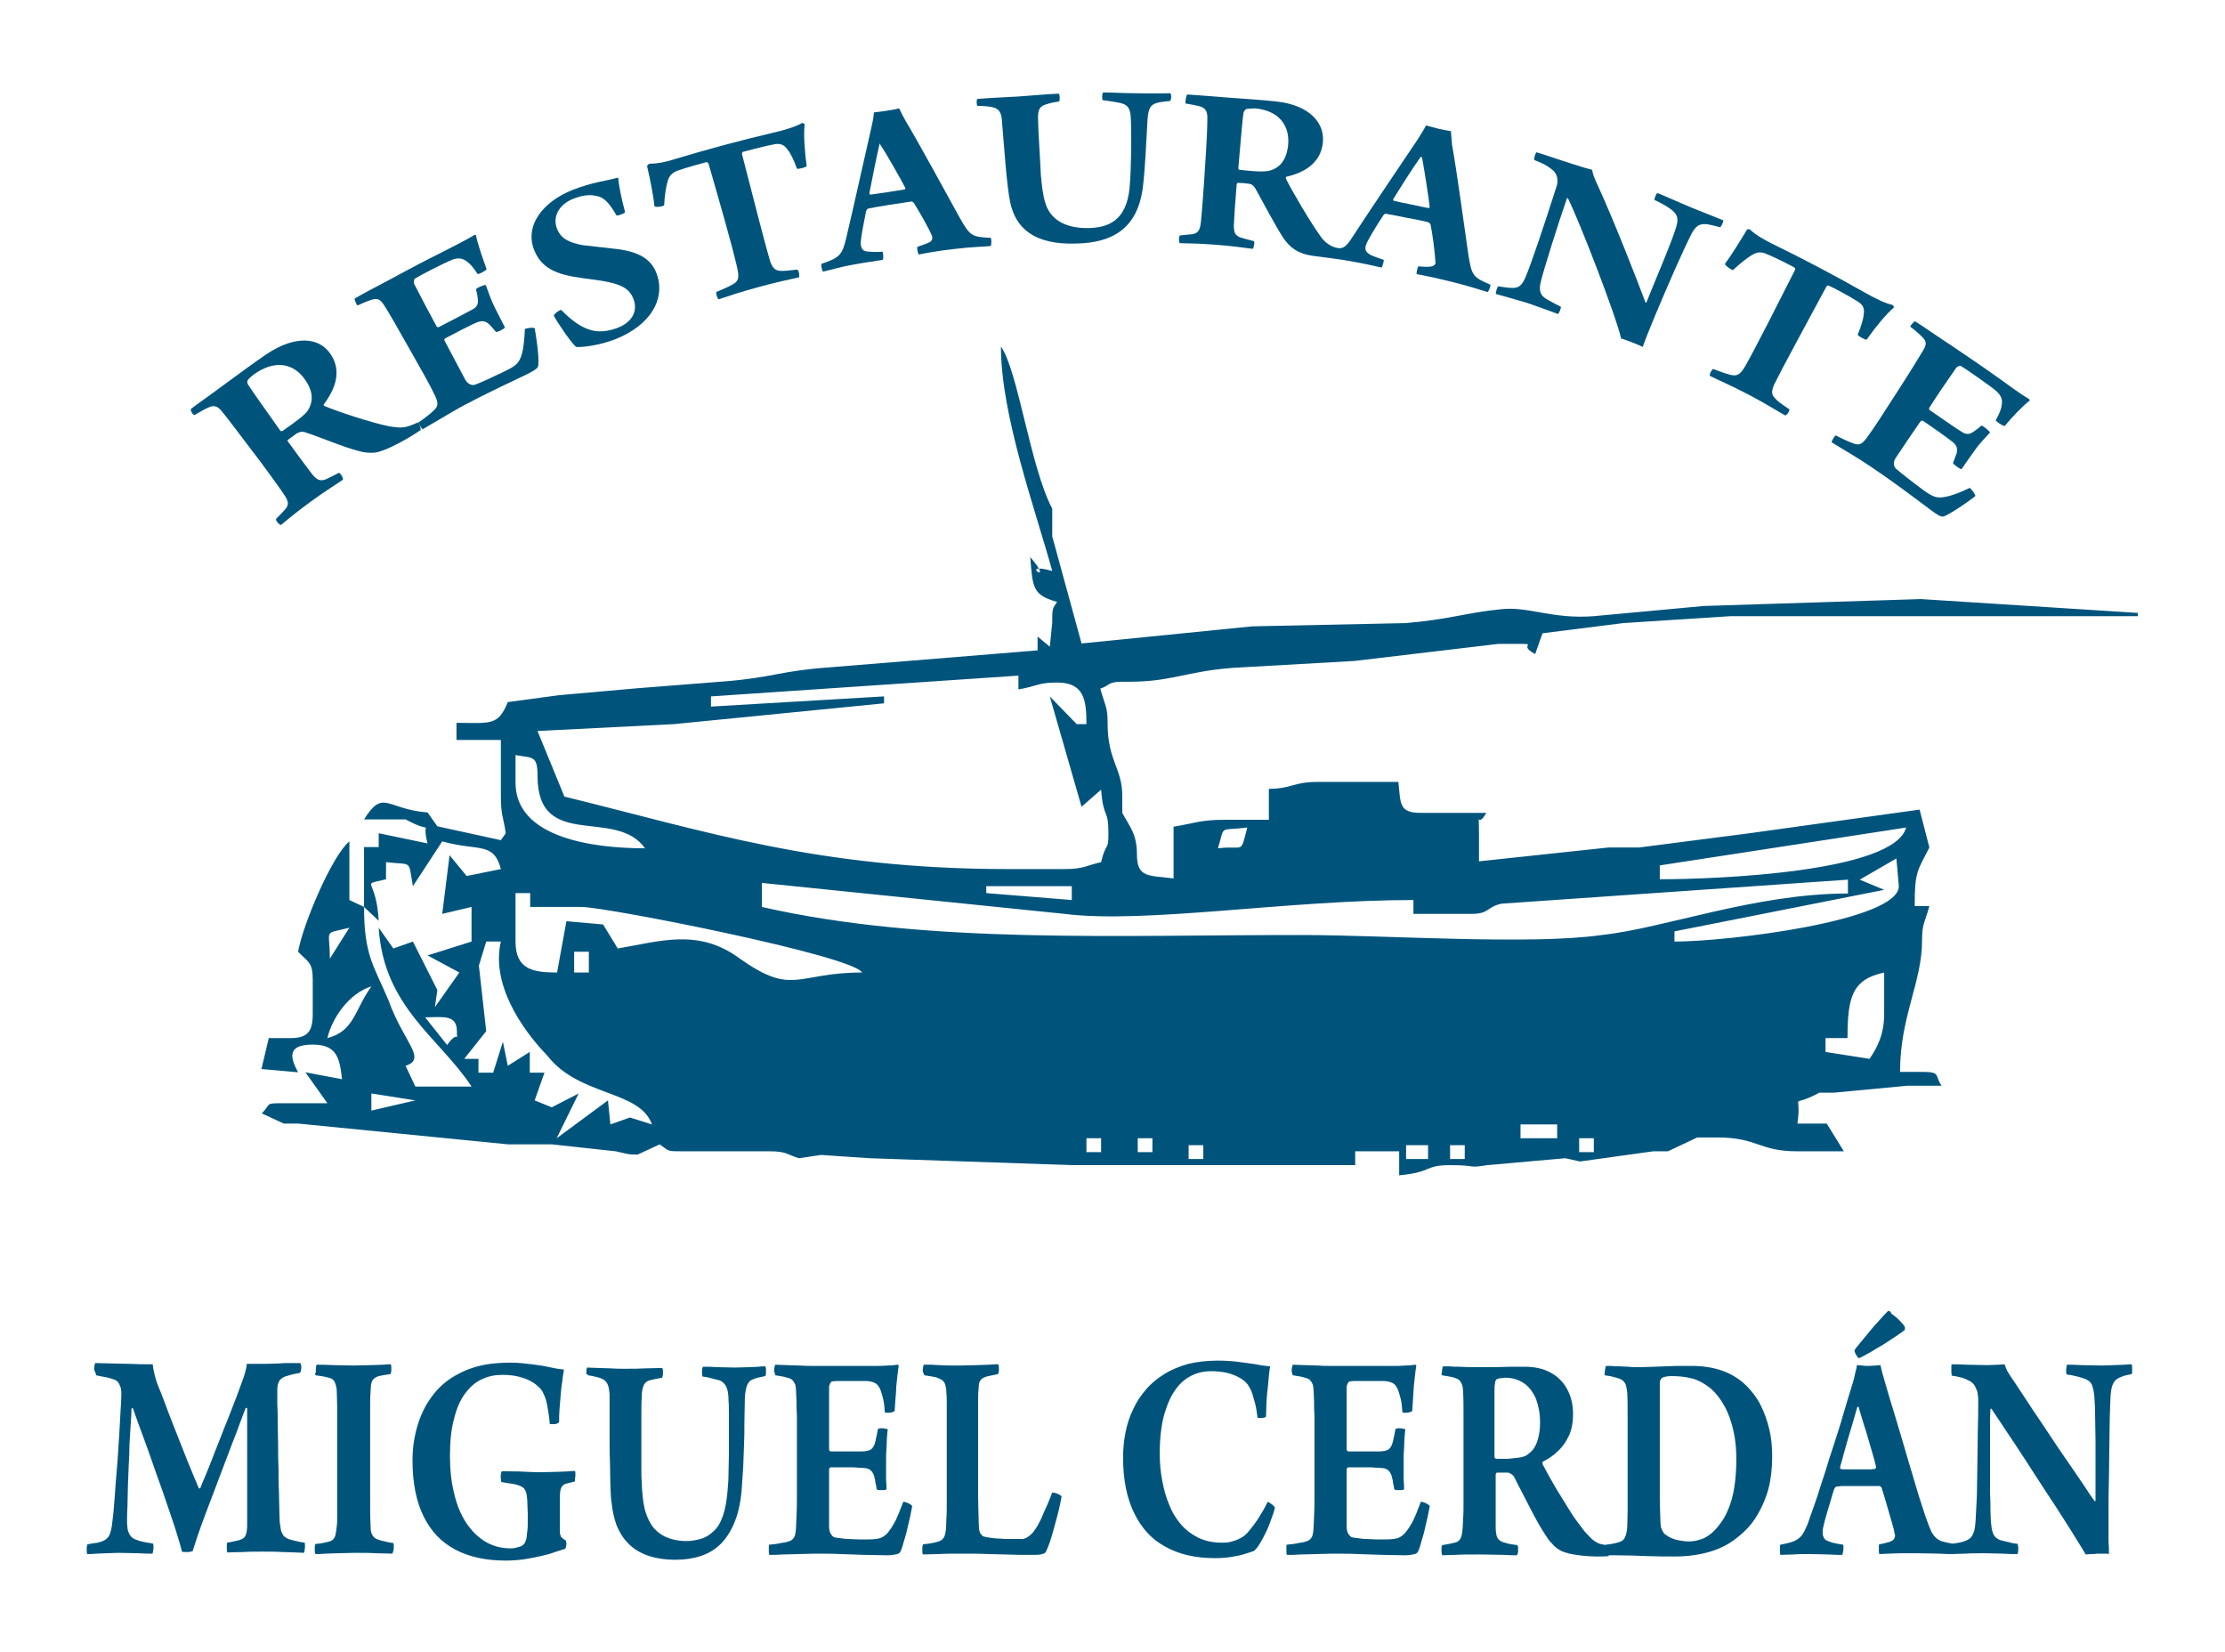 <?xml version="1.0" encoding="utf-8"?>
<!-- Generator: Adobe Illustrator 25.2.0, SVG Export Plug-In . SVG Version: 6.00 Build 0)  -->
<svg version="1.1" id="Capa_1" xmlns="http://www.w3.org/2000/svg" xmlns:xlink="http://www.w3.org/1999/xlink" x="0px" y="0px"
	 viewBox="0 0 546.4 405.7" style="enable-background:new 0 0 546.4 405.7;" xml:space="preserve">
<style type="text/css">
	.st0{fill:#00547C;}
	.st1{fill-rule:evenodd;clip-rule:evenodd;fill:#00547C;}
</style>
<g>
	<g>
		<path class="st0" d="M190.4,337.7c0.7,0.1,1.3,0.2,1.8,0.3c0.6,0.1,1.1,0.3,1.5,0.4c0.4,0.1,0.8,0.3,1,0.6c0.2,0.2,0.4,0.6,0.6,1
			c0.1,0.4,0.2,1.1,0.2,1.8c0,0.6,0.1,1.4,0.1,2.4c0,1,0,2.2,0.1,3.5c0,1.3,0,2.7,0,4.2c0,1.5,0,3,0,4.5c0,4.3,0,8,0,11.1
			c0,3.1-0.1,5.5-0.2,7.1c0,0.8-0.1,1.5-0.2,2.1c-0.1,0.5-0.3,0.9-0.6,1.2c-0.3,0.3-0.6,0.5-1.1,0.6c-0.5,0.2-1.1,0.3-1.9,0.4
			c-0.8,0.2-1.7,0.3-2.8,0.4c-0.1,0.1-0.1,0.4-0.1,0.7c0,0.3,0,0.7,0,1c0,0.4,0.1,0.6,0.1,0.8c1.1,0,2.2,0,3.5-0.1
			c1.2,0,2.5-0.1,3.8-0.1c1.3,0,2.5-0.1,3.8-0.1c2.3,0,4.4,0,6.4,0.1c2,0.1,4,0.1,5.9,0.2c1.9,0,3.7,0.1,5.5,0.1
			c0.9,0,1.6-0.1,2.1-0.2c0.5-0.1,0.8-0.2,1-0.4c0.2-0.2,0.3-0.4,0.4-0.7c0.2-0.5,0.4-1.1,0.6-1.9c0.2-0.7,0.5-1.6,0.7-2.4
			c0.2-0.9,0.4-1.7,0.6-2.6c0.2-0.9,0.4-1.6,0.5-2.3c0.1-0.7,0.3-1.2,0.3-1.6c-0.1-0.2-0.3-0.3-0.6-0.5c-0.3-0.2-0.6-0.3-0.9-0.4
			c-0.3-0.1-0.5-0.2-0.7-0.1c-0.3,0.9-0.7,1.7-1,2.6c-0.4,0.9-0.7,1.7-1.1,2.4c-0.4,0.7-0.8,1.4-1.2,1.9c-0.4,0.6-0.8,1.1-1.3,1.4
			c-0.4,0.3-0.9,0.6-1.5,0.7c-0.6,0.1-1.3,0.2-2.3,0.2c-0.8,0-1.7,0-2.5,0c-0.9,0-1.7-0.1-2.4-0.1c-0.8,0-1.5-0.1-2.1-0.2
			c-0.6-0.1-1.1-0.1-1.4-0.2c-0.4-0.1-0.7-0.4-1-0.9c-0.3-0.5-0.4-1.1-0.4-1.8c0-0.9,0-2,0-3.1c0-1.2,0-2.4,0-3.6c0-1.3,0-2.5,0-3.7
			c0-1.2,0-2.4,0-3.5c0-0.1,0-0.2,0.1-0.4c0.1-0.1,0.2-0.2,0.3-0.2c0.5,0,1.2,0,2,0s1.6,0,2.5,0c0.9,0,1.6,0,2.4,0.1
			c0.7,0,1.3,0.1,1.6,0.1c0.7,0.1,1.1,0.3,1.5,0.7c0.3,0.4,0.6,0.9,0.7,1.4c0.1,0.3,0.1,0.6,0.2,0.8c0,0.2,0.1,0.5,0.1,0.8
			c0.1,0.3,0.2,0.8,0.3,1.5c0.1,0.1,0.4,0.2,0.7,0.2c0.3,0,0.7,0,1,0c0.3,0,0.6-0.1,0.7-0.2c0-0.7,0-1.4-0.1-2.3c0-0.8,0-1.7,0-2.6
			c0-0.9,0-1.7,0-2.5c0-0.8,0-1.7,0.1-2.6c0-0.9,0.1-1.7,0.1-2.6c0.1-0.8,0.1-1.5,0.2-2.1c-0.1-0.1-0.3-0.2-0.7-0.2
			c-0.3-0.1-0.7-0.1-1-0.1c-0.3,0-0.6,0.1-0.7,0.2c-0.1,0.5-0.2,1-0.3,1.5c-0.1,0.5-0.2,0.9-0.3,1.4c-0.2,0.8-0.4,1.4-0.8,1.8
			c-0.3,0.4-0.8,0.6-1.5,0.7c-0.5,0.1-1.2,0.1-2,0.1c-0.8,0-1.6,0-2.4,0c-0.9,0-1.6,0-2.4,0c-0.8,0-1.4,0-1.9,0
			c-0.1,0-0.2-0.1-0.3-0.2c-0.1-0.1-0.1-0.3-0.1-0.4c0-1.5,0-3.2,0-4.9c0-1.7,0-3.5,0-5.3c0-1.8,0-3.4,0-5c0-0.1,0-0.3,0.1-0.5
			c0.1-0.2,0.1-0.4,0.3-0.6c0.1-0.2,0.2-0.3,0.4-0.3c0.2,0,0.6-0.1,1.1-0.1c0.6,0,1.3,0,2,0c0.8,0,1.6,0,2.4,0c0.8,0,1.5,0,2.2,0
			c0.6,0,1.1,0,1.5,0.1c0.6,0.1,1.2,0.3,1.6,0.6c0.4,0.3,0.8,0.9,1.1,1.7c0.2,0.6,0.4,1.3,0.6,2.1c0.2,0.8,0.3,1.9,0.4,3.2
			c0.1,0.1,0.3,0.1,0.7,0.1c0.3,0,0.6,0,1-0.1c0.3-0.1,0.5-0.2,0.7-0.3c0.1-1,0.1-2,0.2-3c0.1-1,0.2-2.1,0.2-3.1
			c0.1-1,0.2-1.9,0.3-2.8c0.1-0.9,0.2-1.6,0.3-2.2c0-0.1,0-0.2-0.1-0.2c-0.1-0.1-0.1-0.1-0.2-0.1c-0.7,0.1-1.4,0.2-2.4,0.2
			c-0.9,0.1-1.8,0.1-2.8,0.1c-1,0-1.9,0-2.7,0h-12.8c-1.1,0-2.2,0-3.4-0.1c-1.1,0-2.2-0.1-3.2-0.1c-1,0-1.9-0.1-2.7-0.1
			c-0.1,0.1-0.1,0.3-0.2,0.6c-0.1,0.3-0.1,0.7-0.1,1C190.3,337.3,190.4,337.6,190.4,337.7 M144.4,337.7c0.4,0.1,0.8,0.1,1.2,0.2
			c0.4,0.1,0.8,0.2,1.2,0.3c0.4,0.1,0.7,0.2,0.9,0.3c0.7,0.3,1.2,0.7,1.5,1.4c0.3,0.6,0.4,1.5,0.5,2.4c0,1.5,0,3.2,0,5.1
			c0,1.9,0,3.9,0,6c0,2.1,0,4.1,0.1,6.1c0,2,0.1,3.8,0.1,5.5c0.1,1.7,0.1,3,0.3,4.1c0.2,1.9,0.6,3.7,1.2,5.4
			c0.7,1.7,1.6,3.2,2.8,4.4c1.2,1.3,2.8,2.3,4.7,3c1.9,0.7,4.3,1.1,7,1.1c2.2,0,4.3-0.3,6.1-0.9c1.9-0.6,3.6-1.6,5-3
			c1.4-1.4,2.6-3.3,3.5-5.6c0.9-2.3,1.5-5.2,1.7-8.6c0.1-1.3,0.2-2.8,0.3-4.5c0.1-1.7,0.1-3.4,0.2-5.3c0.1-1.9,0.1-3.8,0.1-5.6
			c0-1.9,0.1-3.7,0.1-5.4c0-1.2,0.1-2.2,0.3-3c0.1-0.7,0.4-1.3,0.7-1.7c0.3-0.4,0.8-0.7,1.3-0.8c0.4-0.2,0.8-0.3,1.3-0.4
			c0.5-0.1,0.9-0.2,1.4-0.3c0.1-0.1,0.2-0.4,0.2-0.7c0-0.3,0-0.7,0-1c0-0.3-0.1-0.6-0.2-0.7c-0.4,0-1,0-1.6,0.1
			c-0.6,0-1.4,0.1-2.3,0.1c-0.9,0-2.1,0.1-3.5,0.1c-1.6,0-3.1-0.1-4.4-0.1c-1.3-0.1-2.5-0.1-3.5-0.1c-0.1,0.2-0.1,0.4-0.2,0.7
			c0,0.3,0,0.7,0,1c0,0.3,0.1,0.6,0.1,0.7c0.7,0.1,1.4,0.2,2,0.4c0.6,0.1,1.1,0.3,1.6,0.4c0.7,0.1,1.2,0.4,1.6,0.8
			c0.4,0.4,0.7,0.9,0.9,1.6c0.2,0.7,0.3,1.5,0.3,2.6c0.1,1.1,0.1,2.3,0.1,3.8c0,1.4,0,3,0,4.6c0,1.6,0,3.2,0,4.9
			c0,1.6-0.1,3.2-0.1,4.7c0,1.5-0.1,2.8-0.2,3.9c-0.2,2.7-0.6,4.9-1.2,6.6c-0.6,1.7-1.4,3-2.4,3.8c-0.9,0.9-2,1.5-3.1,1.8
			c-1.1,0.3-2.3,0.5-3.4,0.5c-2.1,0-3.8-0.4-5.3-1.1c-1.4-0.7-2.6-1.7-3.4-3c-0.8-1.3-1.4-2.7-1.7-4.4c-0.2-0.8-0.3-1.7-0.4-2.7
			c-0.1-1-0.2-2.1-0.2-3.1c-0.1-1.1-0.1-2.1-0.1-3.1c0-1,0-2.2,0-3.7c0-1.4,0-3,0-4.6c0-1.7,0-3.3,0-5c0-1.7,0-3.3,0.1-4.8
			c0-1.2,0.2-2.1,0.5-2.8c0.3-0.6,0.9-1.1,1.6-1.2c0.4-0.1,0.8-0.2,1.3-0.3c0.5-0.1,1-0.2,1.6-0.3c0.1-0.2,0.1-0.4,0.2-0.7
			c0-0.3,0-0.7,0-1c0-0.3-0.1-0.6-0.2-0.7c-1.1,0-2.5,0.1-4,0.1c-1.6,0.1-3.3,0.1-5.2,0.1c-1.2,0-2.4,0-3.5-0.1
			c-1.2,0-2.2-0.1-3.2-0.1c-1,0-1.8-0.1-2.5-0.1c-0.1,0.1-0.1,0.3-0.2,0.7c0,0.3,0,0.7,0,1C144.3,337.3,144.3,337.6,144.4,337.7z
			 M139,378.3c-0.4-0.2-0.7-0.5-0.9-0.6c-0.2-0.2-0.4-0.4-0.4-0.6c-0.1-0.2-0.2-0.4-0.2-0.7c0-0.3,0-0.7,0-1.4c0-0.6,0-1.4,0-2.2
			c0-0.8,0-1.6,0-2.4c0-0.8,0-1.5,0-2c0-1,0-1.8,0.1-2.3c0.1-0.6,0.3-1,0.5-1.2c0.2-0.3,0.6-0.5,1-0.6l2-0.5
			c0.1-0.1,0.1-0.2,0.1-0.5c0-0.2,0-0.5,0.1-0.8c0-0.3,0-0.6,0-0.8c0-0.2-0.1-0.4-0.1-0.5c-0.4,0-1,0-1.7,0.1
			c-0.7,0-1.5,0.1-2.5,0.1c-1,0-2.2,0.1-3.6,0.1c-1.5,0-2.8,0-4.2-0.1c-1.3-0.1-2.5-0.1-3.5-0.1c-1,0-1.9-0.1-2.5,0
			c-0.1,0.1-0.1,0.3-0.2,0.7c0,0.3-0.1,0.7,0,1.1c0,0.4,0.1,0.6,0.1,0.8c0.9,0.2,1.7,0.3,2.4,0.4c0.7,0.1,1.3,0.2,1.8,0.4
			c0.6,0.2,1.1,0.5,1.4,0.8c0.3,0.4,0.5,0.8,0.6,1.4c0.1,0.6,0.2,1.3,0.2,2.1c0,0.8,0.1,1.7,0.1,2.6c0,0.9,0,1.8,0,2.7
			c0,0.9-0.1,1.7-0.2,2.4c0,0.3-0.1,0.6-0.1,1c-0.1,0.3-0.2,0.6-0.3,0.9c-0.1,0.3-0.3,0.5-0.5,0.7c-0.2,0.2-0.5,0.4-0.9,0.5
			c-0.4,0.1-0.7,0.2-1.1,0.3c-0.4,0.1-0.8,0.1-1.2,0.1c-2.3,0-4.4-0.6-6.2-1.7c-1.8-1.1-3.4-2.7-4.7-4.7c-1.3-2-2.3-4.5-2.9-7.2
			c-0.7-2.8-1-5.8-1-9.1c0-3.6,0.3-6.6,1-9.1c0.6-2.5,1.5-4.6,2.7-6.2c1.2-1.6,2.5-2.8,4.1-3.5c1.6-0.8,3.3-1.1,5.1-1.1
			c1.8,0,3.4,0.2,4.9,0.7c1.4,0.4,2.7,1.1,3.8,2.1c0.6,0.5,1.1,1.1,1.4,1.9c0.4,0.8,0.7,1.7,0.9,2.9c0.2,1.2,0.5,2.7,0.6,4.4
			c0.1,0.1,0.2,0.1,0.5,0.1c0.2,0,0.5,0,0.7,0c0.3,0,0.5-0.1,0.7-0.2c0.2-0.1,0.4-0.2,0.4-0.3c0-1,0-2,0.1-3.2
			c0.1-1.2,0.2-2.4,0.3-3.6c0.1-1.2,0.2-2.3,0.4-3.4c0.1-1.1,0.3-2,0.4-2.7c-1.1-0.1-2.3-0.3-3.6-0.6c-1.3-0.3-2.7-0.5-4.3-0.7
			c-1.6-0.2-3.3-0.4-5.2-0.4c-1.8,0-3.5,0.1-5,0.3c-1.5,0.2-2.9,0.5-4.1,0.9c-1.3,0.4-2.5,0.9-3.6,1.5c-2.4,1.2-4.4,2.8-6.1,4.9
			c-1.7,2.1-3,4.5-3.9,7.3c-0.9,2.8-1.4,5.8-1.4,9.1c0,5.5,0.9,10,2.7,13.7c1.8,3.7,4.4,6.4,7.8,8.2c3.4,1.8,7.5,2.7,12.4,2.7
			c1.4,0,2.9-0.1,4.4-0.3c1.4-0.2,2.8-0.5,4.2-0.8c1.3-0.3,2.5-0.6,3.5-1c1-0.3,1.9-0.6,2.5-0.8c0.1-0.1,0.1-0.3,0.2-0.5
			c0-0.2,0.1-0.5,0.1-0.7C139,378.6,139,378.4,139,378.3z M77.5,337.7c0.8,0.1,1.4,0.2,2,0.3c0.6,0.1,1.1,0.3,1.6,0.4
			c0.6,0.2,1,0.6,1.2,1.2c0.2,0.6,0.4,1.2,0.4,2.1c0,1.1,0.1,2.3,0.1,3.7c0,1.4,0,3,0,4.8c0,1.8,0,4,0,6.4c0,1.9,0,3.8,0,5.6
			c0,1.9,0,3.7,0,5.4c0,1.7,0,3.2,0,4.4c0,1.3,0,2.2-0.1,2.8c-0.1,0.8-0.2,1.5-0.3,2c-0.1,0.5-0.3,0.9-0.6,1.2
			c-0.3,0.3-0.7,0.5-1.3,0.6c-0.4,0.1-0.8,0.2-1.3,0.3c-0.5,0.1-1.1,0.2-1.7,0.2c-0.1,0.1-0.2,0.4-0.2,0.7c0,0.4,0,0.7,0,1.1
			c0,0.4,0.1,0.6,0.2,0.7c0.7,0,1.6,0,2.4-0.1c0.9,0,1.9-0.1,3-0.1c1.1,0,2.6-0.1,4.2-0.1c2,0,3.8,0,5.3,0.1c1.5,0,2.8,0.1,3.9,0.1
			c0.1-0.1,0.2-0.3,0.3-0.7c0.1-0.3,0.1-0.7,0.1-1.1c0-0.4,0-0.6-0.1-0.8c-0.7-0.1-1.4-0.2-2-0.4c-0.7-0.1-1.2-0.3-1.6-0.4
			c-0.6-0.2-1.1-0.5-1.3-0.8c-0.3-0.4-0.5-0.8-0.6-1.3c-0.1-0.5-0.1-1-0.1-1.6c-0.1-1.4-0.1-3.6-0.1-6.6c0-3,0-6.6,0-10.9
			c0-2.2,0-4.3,0-6.2c0-1.9,0-3.7,0-5.2c0-1.5,0-2.7,0.1-3.6c0-0.7,0.1-1.4,0.1-1.8c0.1-0.5,0.2-0.9,0.4-1.2c0.2-0.3,0.6-0.6,1-0.8
			c0.4-0.2,0.9-0.3,1.5-0.4c0.6-0.1,1.2-0.2,1.9-0.3c0.1-0.2,0.1-0.4,0.2-0.7c0-0.3,0-0.7,0-1c0-0.3-0.1-0.6-0.1-0.7
			c-0.5,0-1.1,0-1.8,0.1c-0.8,0-1.7,0.1-2.9,0.1c-1.2,0-2.7,0.1-4.4,0.1c-2,0-3.8-0.1-5.3-0.1c-1.5-0.1-2.8-0.1-3.8-0.1
			c-0.1,0.1-0.2,0.3-0.2,0.7c0,0.3-0.1,0.7,0,1C77.3,337.3,77.4,337.6,77.5,337.7z M23.6,337.7c1,0.2,1.8,0.4,2.6,0.5
			c0.8,0.2,1.4,0.4,2,0.6c0.4,0.2,0.8,0.5,1,0.9c0.2,0.4,0.4,0.8,0.5,1.3c0.1,0.5,0.1,0.9,0.1,1.4c0,1.1-0.1,2.4-0.2,4.1
			c-0.1,1.7-0.2,3.5-0.3,5.5c-0.1,2-0.3,4.1-0.4,6.2c-0.2,2.1-0.3,4.2-0.5,6.1c-0.1,2-0.3,3.8-0.4,5.4c-0.1,1.6-0.3,2.9-0.4,3.9
			c-0.1,1.1-0.3,2.1-0.5,2.7c-0.2,0.7-0.5,1.2-0.9,1.5c-0.4,0.4-0.9,0.6-1.5,0.8c-0.4,0.1-0.9,0.3-1.5,0.3c-0.5,0.1-1.1,0.2-1.7,0.3
			c-0.1,0.1-0.1,0.4-0.2,0.7c0,0.3,0,0.7,0,1c0,0.3,0.1,0.6,0.1,0.7c0.7,0,1.4,0,2.2-0.1c0.8,0,1.7-0.1,2.6-0.1
			c0.9,0,1.9-0.1,2.8-0.1c1.9,0,3.6,0.1,5,0.1c1.4,0.1,2.5,0.1,3.4,0.1c0.1-0.1,0.2-0.4,0.2-0.7c0.1-0.4,0.1-0.7,0.1-1.1
			c0-0.4-0.1-0.6-0.2-0.7c-0.9-0.1-1.7-0.3-2.3-0.4c-0.6-0.1-1.2-0.3-1.7-0.5c-0.6-0.2-1.1-0.5-1.4-0.9c-0.3-0.4-0.5-0.8-0.7-1.4
			c-0.1-0.6-0.2-1.3-0.2-2.2c0-1,0-2.2,0.1-3.6c0-1.4,0.1-3,0.1-4.7c0.1-1.7,0.1-3.5,0.2-5.3c0.1-1.8,0.2-3.6,0.2-5.4
			c0.1-1.7,0.2-3.4,0.3-4.9c0.1-1.5,0.2-2.8,0.2-3.8c0,0,0.1-0.1,0.1-0.1c0.1,0,0.1-0.1,0.2-0.1c0.9,2.6,1.9,5.3,2.9,8
			c1,2.8,2,5.5,2.9,8.2c1,2.7,1.9,5.3,2.7,7.7c0.8,2.4,1.6,4.6,2.2,6.6c0.6,1.9,1.1,3.6,1.4,4.8c0.1,0,0.2,0.1,0.5,0.1
			c0.2,0,0.5,0,0.8,0c0.3,0,0.6,0,0.8-0.1c0.2,0,0.4-0.1,0.5-0.1c0.3-0.9,0.7-2.2,1.2-3.7c0.5-1.5,1.1-3.1,1.8-5
			c0.7-1.8,1.4-3.8,2.2-5.8c0.8-2,1.5-4.1,2.3-6.1c0.8-2,1.5-4,2.2-5.8c0.7-1.8,1.4-3.5,1.9-5c0.6-1.5,1-2.7,1.4-3.7
			c0,0,0.1-0.1,0.2-0.1c0.1,0,0.1,0,0.2,0.1c0,1.2,0,2.6,0,4.2c0,1.6,0,3.3,0,5.1c0,1.8,0,3.7,0,5.5c0,1.9,0,3.7,0,5.4
			c0,1.7,0,3.3,0,4.8c0,1.4,0,2.6,0,3.6c0,1-0.1,1.8-0.3,2.4c-0.2,0.6-0.6,1-1.2,1.2c-0.4,0.2-0.9,0.3-1.4,0.4
			c-0.5,0.1-1.2,0.3-2,0.4c-0.1,0.1-0.1,0.4-0.1,0.7c0,0.3,0,0.7,0,1c0,0.3,0.1,0.6,0.1,0.7c1.2,0,2.6-0.1,4-0.1
			c1.5-0.1,3.1-0.1,4.8-0.1c1.8,0,3.4,0,4.6,0.1c1.3,0,2.3,0.1,3.2,0.1c0.9,0,1.6,0.1,2.2,0.1c0.1-0.1,0.2-0.4,0.2-0.7
			c0.1-0.3,0.1-0.7,0.1-1c0-0.4,0-0.6-0.1-0.8c-0.8-0.1-1.4-0.2-2.1-0.4c-0.6-0.1-1.1-0.3-1.6-0.4c-0.6-0.2-1-0.5-1.4-0.8
			c-0.3-0.4-0.5-0.9-0.7-1.4c-0.1-0.6-0.2-1.2-0.3-2c0-0.8-0.1-1.8-0.1-3.1c0-1.3-0.1-2.9-0.1-4.6c-0.1-1.7-0.1-3.5-0.1-5.5
			c-0.1-1.9-0.1-3.8-0.1-5.7c0-1.9-0.1-3.7-0.1-5.5c0-1.7,0-3.2-0.1-4.6c0-1.3,0-2.4,0-3.1c0-0.6,0-1.1,0.1-1.6
			c0.1-0.5,0.3-0.8,0.5-1.2c0.3-0.3,0.6-0.6,1.1-0.8c0.4-0.2,1-0.3,1.6-0.5c0.6-0.2,1.4-0.3,2.3-0.5c0.1-0.1,0.1-0.3,0.2-0.5
			c0-0.2,0.1-0.5,0.1-0.8c0-0.3,0-0.5-0.1-0.7c0-0.2-0.1-0.4-0.2-0.4c-0.9,0-1.7,0-2.5,0c-0.8,0-1.8,0-2.7,0.1c-1,0-2.1,0.1-3.4,0.1
			c-1.3,0-2.8,0-4.5,0c0,0.6-0.2,1.3-0.4,2.1c-0.2,0.8-0.5,1.6-0.8,2.4c-0.4,1-0.8,2.3-1.4,3.8c-0.6,1.5-1.2,3.1-1.9,4.9
			c-0.7,1.7-1.4,3.5-2.1,5.3c-0.7,1.8-1.4,3.5-2,5.1c-0.6,1.6-1.2,3-1.7,4.2c-0.5,1.2-0.9,2.1-1.1,2.7c-0.1,0-0.1,0.1-0.2,0.1
			c-0.1,0-0.1,0-0.2-0.1c-0.2-0.6-0.6-1.4-1.1-2.6c-0.4-1.1-1-2.4-1.6-3.9c-0.6-1.5-1.2-3.1-1.9-4.8c-0.7-1.7-1.3-3.4-2-5.1
			c-0.7-1.7-1.3-3.4-1.9-5c-0.6-1.6-1.2-3-1.7-4.3c-0.3-0.8-0.5-1.6-0.7-2.4c-0.2-0.8-0.3-1.5-0.4-2.3c-2.1,0-3.9,0-5.6-0.1
			c-1.6,0-3.2-0.1-4.5-0.1c-1.4,0-2.7-0.1-4-0.1c-0.1,0.1-0.1,0.3-0.2,0.6c0,0.3-0.1,0.7-0.1,1C23.6,337.3,23.6,337.6,23.6,337.7z"
			/>
		<path class="st0" d="M407.8,374.3c0-0.5-0.1-1.3-0.1-2.4c0-1-0.1-2.3-0.1-3.7c0-1.4,0-3,0-4.7c0-1.7,0-3.4,0-5.2
			c0-1.4,0-2.8,0-4.3c0-1.5,0-3,0-4.5c0-1.5,0-2.9,0-4.2c0-1.3,0-2.5,0-3.5c0-1,0-1.7,0-2.3c0-0.2,0.1-0.5,0.2-0.7
			c0.1-0.2,0.2-0.4,0.4-0.5c0.2-0.1,0.5-0.2,1-0.3c0.5-0.1,1-0.1,1.5-0.1c1.7,0,3.4,0.2,4.9,0.6c1.5,0.4,2.9,1.2,4.2,2.2
			c1.5,1.2,2.7,2.8,3.7,4.6c1,1.8,1.7,3.9,2.2,6.1c0.5,2.2,0.7,4.5,0.7,6.9c0,2.6-0.2,5-0.5,6.9c-0.3,2-0.8,3.7-1.4,5.2
			c-0.6,1.5-1.3,2.8-2.2,3.9c-0.8,1.1-1.6,1.9-2.4,2.5c-0.8,0.6-1.7,1.1-2.6,1.3c-0.9,0.3-1.8,0.4-2.7,0.4c-0.6,0-1.2-0.1-1.9-0.2
			c-0.7-0.1-1.5-0.3-2.2-0.6c-0.7-0.3-1.3-0.7-1.8-1.1c-0.3-0.4-0.5-0.8-0.7-1.3C407.9,375.2,407.8,374.7,407.8,374.3 M394.1,337.7
			c0.4,0.1,0.8,0.1,1.3,0.2c0.4,0.1,0.8,0.2,1.2,0.3c0.4,0.1,0.7,0.2,1,0.3c0.5,0.2,0.9,0.4,1.1,0.7c0.3,0.3,0.5,0.6,0.6,1
			c0.1,0.4,0.2,1,0.3,1.7c0.1,1.6,0.1,3.8,0.1,6.4c0,2.7,0,5.7,0,9.2c0,2.7,0,5.2,0,7.5c0,2.3,0,4.3,0,6c0,1.7-0.1,3.1-0.1,4.1
			c-0.1,1.1-0.3,1.9-0.6,2.5c-0.3,0.6-0.8,0.9-1.5,1.1c-0.6,0.2-1.1,0.3-1.7,0.4c-0.6,0.1-1.3,0.2-2.2,0.3c-0.1,0.1-0.1,0.3-0.2,0.6
			c0,0.3,0,0.7,0,1.1c0,0.4,0.1,0.6,0.2,0.8h2.7c3,0,5.7,0.1,8.2,0.2c2.5,0.1,4.8,0.1,6.7,0.1c2.3,0,4.4-0.2,6.4-0.6
			c2-0.4,3.9-1,5.7-1.9c1.8-0.9,3.4-2.1,5-3.6c1.3-1.2,2.5-2.7,3.5-4.5c1-1.8,1.9-3.8,2.5-6.1c0.6-2.3,0.9-5,0.9-7.9
			c0-2.3-0.2-4.5-0.7-6.6c-0.5-2.1-1.2-4.1-2.1-5.9c-0.9-1.8-2.1-3.4-3.5-4.8c-1.7-1.7-3.7-2.9-5.9-3.7c-2.2-0.8-4.8-1.2-7.6-1.2
			c-1.3,0-2.5,0-3.5,0c-1,0-2,0.1-2.8,0.1c-0.9,0-1.8,0.1-2.7,0.1c-0.9,0-1.9,0.1-3.1,0.1c-0.4,0-0.9,0-1.5,0c-0.6,0-1.3,0-2-0.1
			c-0.7,0-1.5-0.1-2.2-0.1c-0.7,0-1.4,0-1.9-0.1c-0.6,0-1,0-1.3,0c-0.1,0.1-0.1,0.3-0.2,0.7c-0.1,0.3-0.1,0.7-0.1,1
			C394,337.3,394,337.6,394.1,337.7z M369.6,338.3c1.9,0,3.4,0.5,4.7,1.4c1.3,0.9,2.2,2.2,2.9,3.8c0.6,1.6,1,3.6,1,5.8
			c0,1.6-0.2,2.9-0.5,4c-0.3,1.1-0.7,1.9-1.2,2.6c-0.5,0.6-1.1,1.1-1.7,1.5c-0.4,0.2-1,0.4-1.7,0.5c-0.7,0.1-1.6,0.2-2.6,0.3
			c-1,0-2,0-3.1,0c-0.1,0-0.2-0.1-0.3-0.2c-0.1-0.1-0.1-0.2-0.1-0.4c0-2.2,0-4.2,0-6.1c0-1.9,0-3.7,0-5.2c0-1.6,0-2.9,0-4
			c0-1.1,0-1.9,0.1-2.4c0-0.2,0.1-0.4,0.1-0.7c0.1-0.2,0.2-0.4,0.3-0.5c0.2-0.1,0.4-0.2,0.6-0.2c0.2-0.1,0.5-0.1,0.7-0.1
			C369.3,338.3,369.5,338.3,369.6,338.3z M354.1,337.7c0.6,0.1,1.2,0.2,1.8,0.3c0.6,0.1,1.1,0.2,1.5,0.4c0.7,0.2,1.1,0.5,1.4,1.1
			c0.3,0.5,0.5,1.3,0.5,2.3c0.1,1.5,0.1,3.7,0.1,6.4c0,2.7,0,6,0,9.7c0,0.9,0,2,0,3.3c0,1.3,0,2.6,0,4c0,1.4,0,2.8,0,4.1
			c0,1.3,0,2.5-0.1,3.5c0,1-0.1,1.7-0.1,2.2c-0.1,1.2-0.2,2.1-0.5,2.7c-0.3,0.6-0.8,1-1.5,1.1c-0.4,0.1-0.8,0.2-1.3,0.3
			c-0.5,0.1-1.1,0.2-1.7,0.3c-0.1,0.1-0.2,0.3-0.2,0.7c0,0.4,0,0.7,0,1.1c0.1,0.4,0.1,0.6,0.2,0.7c0.7,0,1.7-0.1,3.2-0.1
			c1.5-0.1,3.4-0.1,5.9-0.1c2.4,0,4.4,0.1,5.9,0.1c1.5,0.1,2.6,0.1,3.3,0.1c0.1-0.1,0.1-0.2,0.2-0.4c0.1-0.2,0.1-0.5,0.1-0.8
			c0-0.3,0-0.6,0-0.8c0-0.2-0.1-0.4-0.2-0.5c-0.5-0.1-1-0.1-1.4-0.2c-0.4-0.1-0.7-0.1-1-0.2c-0.3-0.1-0.7-0.2-1-0.3
			c-0.5-0.1-0.8-0.4-1.1-0.6c-0.3-0.3-0.5-0.7-0.6-1.1c-0.1-0.5-0.2-1.1-0.2-1.9c0-0.7,0-1.6,0-2.6c0-1,0-2.1,0-3.3
			c0-1.2,0-2.3,0-3.6c0-1.2,0-2.4,0-3.5c0-0.1,0-0.2,0.1-0.3c0.1-0.1,0.1-0.2,0.2-0.2h2.6c0.4,0,0.7,0.2,1,0.4
			c0.3,0.2,0.6,0.5,0.8,1c0.5,1,1.1,2.2,1.8,3.5c0.7,1.3,1.3,2.6,2,3.9c0.7,1.4,1.4,2.6,2.1,3.9c0.7,1.2,1.4,2.3,2,3.2
			c0.3,0.5,0.8,1.1,1.3,1.6c0.5,0.6,1.1,1.1,1.8,1.5c0.6,0.4,1.4,0.6,2.4,0.9c1,0.2,2.1,0.4,3.2,0.5c1.1,0.1,2.3,0.2,3.4,0.2
			c1.1,0,2.1,0,3-0.1c0.1-0.1,0.1-0.2,0.2-0.5c0.1-0.2,0.1-0.5,0.2-0.8c0-0.3,0.1-0.6,0.1-0.8c0-0.2,0-0.4,0-0.4
			c-0.9-0.1-1.6-0.3-2.1-0.4c-0.6-0.1-1.1-0.3-1.5-0.6c-0.4-0.2-0.9-0.6-1.3-1c-0.4-0.4-0.9-1-1.5-1.6c-0.6-0.8-1.3-1.7-2.1-2.8
			c-0.8-1.1-1.6-2.4-2.4-3.7c-0.8-1.3-1.6-2.6-2.4-3.9c-0.8-1.3-1.4-2.5-2-3.5c-0.6-1.1-1-1.9-1.4-2.6c0-0.1,0-0.2,0-0.3
			c0-0.1,0-0.2,0.1-0.3c1.4-0.7,2.6-1.5,3.7-2.6c1.1-1,2-2.3,2.7-3.8c0.7-1.5,1-3.3,1-5.3c0-2.3-0.5-4.3-1.4-6
			c-0.9-1.7-2.2-3.1-4-4.1c-1.8-1-3.9-1.5-6.5-1.5c-1.1,0-2.3,0-3.4,0c-1.2,0-2.4,0.1-3.8,0.1c-1.3,0-2.8,0-4.4,0
			c-0.6,0-1.3,0-2.1,0c-0.8,0-1.6-0.1-2.4-0.1c-0.8,0-1.6,0-2.3-0.1c-0.7,0-1.2,0-1.6,0c-0.1,0.1-0.2,0.3-0.2,0.6
			c-0.1,0.3-0.1,0.7-0.1,1C353.9,337.3,354,337.5,354.1,337.7z M317.5,337.7c0.7,0.1,1.3,0.2,1.8,0.3c0.6,0.1,1.1,0.3,1.5,0.4
			c0.4,0.1,0.8,0.3,1,0.6c0.2,0.2,0.4,0.6,0.6,1c0.1,0.4,0.2,1.1,0.2,1.8c0,0.6,0.1,1.4,0.1,2.4c0,1,0,2.2,0.1,3.5
			c0,1.3,0,2.7,0,4.2c0,1.5,0,3,0,4.5c0,4.3,0,8,0,11.1c0,3.1-0.1,5.5-0.2,7.1c0,0.8-0.1,1.5-0.2,2.1c-0.1,0.5-0.3,0.9-0.6,1.2
			c-0.3,0.3-0.6,0.5-1.1,0.6c-0.5,0.2-1.1,0.3-1.9,0.4c-0.8,0.2-1.7,0.3-2.8,0.4c-0.1,0.1-0.1,0.4-0.1,0.7c0,0.3,0,0.7,0,1
			c0,0.4,0.1,0.6,0.1,0.8c1.1,0,2.2,0,3.5-0.1c1.2,0,2.5-0.1,3.8-0.1c1.3,0,2.5-0.1,3.8-0.1c2.3,0,4.4,0,6.4,0.1
			c2,0.1,4,0.1,5.9,0.2c1.9,0,3.7,0.1,5.5,0.1c0.9,0,1.6-0.1,2.1-0.2c0.5-0.1,0.8-0.2,1-0.4c0.2-0.2,0.3-0.4,0.4-0.7
			c0.2-0.5,0.4-1.1,0.6-1.9c0.2-0.7,0.5-1.6,0.7-2.4c0.2-0.9,0.4-1.7,0.6-2.6c0.2-0.9,0.4-1.6,0.5-2.3c0.1-0.7,0.3-1.2,0.3-1.6
			c-0.1-0.2-0.3-0.3-0.6-0.5c-0.3-0.2-0.6-0.3-0.9-0.4c-0.3-0.1-0.5-0.2-0.7-0.1c-0.3,0.9-0.7,1.7-1,2.6c-0.4,0.9-0.7,1.7-1.1,2.4
			c-0.4,0.7-0.8,1.4-1.2,1.9c-0.4,0.6-0.9,1.1-1.3,1.4c-0.4,0.3-0.9,0.6-1.5,0.7c-0.6,0.1-1.3,0.2-2.3,0.2c-0.8,0-1.7,0-2.5,0
			c-0.9,0-1.7-0.1-2.4-0.1c-0.8,0-1.5-0.1-2.1-0.2c-0.6-0.1-1.1-0.1-1.4-0.2c-0.4-0.1-0.7-0.4-1-0.9c-0.3-0.5-0.4-1.1-0.4-1.8
			c0-0.9,0-2,0-3.1c0-1.2,0-2.4,0-3.6c0-1.3,0-2.5,0-3.7c0-1.2,0-2.4,0-3.5c0-0.1,0-0.2,0.1-0.4c0.1-0.1,0.2-0.2,0.3-0.2
			c0.5,0,1.2,0,2,0c0.8,0,1.6,0,2.5,0c0.9,0,1.6,0,2.4,0.1c0.7,0,1.3,0.1,1.6,0.1c0.7,0.1,1.1,0.3,1.5,0.7c0.3,0.4,0.6,0.9,0.7,1.4
			c0.1,0.3,0.1,0.6,0.2,0.8c0,0.2,0.1,0.5,0.1,0.8c0.1,0.3,0.2,0.8,0.3,1.5c0.1,0.1,0.4,0.2,0.7,0.2c0.3,0,0.7,0,1,0
			c0.3,0,0.6-0.1,0.7-0.2c0-0.7,0-1.4-0.1-2.3c0-0.8,0-1.7,0-2.6c0-0.9,0-1.7,0-2.5c0-0.8,0-1.7,0.1-2.6c0-0.9,0.1-1.7,0.1-2.6
			c0.1-0.8,0.1-1.5,0.2-2.1c-0.1-0.1-0.3-0.2-0.7-0.2c-0.3-0.1-0.7-0.1-1-0.1c-0.3,0-0.6,0.1-0.7,0.2c-0.1,0.5-0.2,1-0.3,1.5
			c-0.1,0.5-0.2,0.9-0.3,1.4c-0.2,0.8-0.4,1.4-0.8,1.8c-0.3,0.4-0.8,0.6-1.5,0.7c-0.5,0.1-1.2,0.1-2,0.1c-0.8,0-1.6,0-2.4,0
			c-0.9,0-1.6,0-2.4,0c-0.8,0-1.4,0-1.9,0c-0.1,0-0.2-0.1-0.3-0.2c-0.1-0.1-0.1-0.3-0.1-0.4c0-1.5,0-3.2,0-4.9c0-1.7,0-3.5,0-5.3
			c0-1.8,0-3.4,0-5c0-0.1,0-0.3,0.1-0.5c0.1-0.2,0.1-0.4,0.3-0.6c0.1-0.2,0.2-0.3,0.4-0.3c0.2,0,0.6-0.1,1.1-0.1c0.6,0,1.3,0,2,0
			c0.8,0,1.6,0,2.4,0c0.8,0,1.5,0,2.2,0c0.6,0,1.1,0,1.5,0.1c0.6,0.1,1.2,0.3,1.6,0.6c0.4,0.3,0.8,0.9,1.1,1.7
			c0.2,0.6,0.4,1.3,0.6,2.1c0.2,0.8,0.3,1.9,0.4,3.2c0.1,0.1,0.3,0.1,0.7,0.1c0.3,0,0.6,0,1-0.1c0.3-0.1,0.5-0.2,0.7-0.3
			c0.1-1,0.1-2,0.2-3c0.1-1,0.1-2.1,0.2-3.1c0.1-1,0.2-1.9,0.3-2.8c0.1-0.9,0.2-1.6,0.3-2.2c0-0.1,0-0.2-0.1-0.2
			c-0.1-0.1-0.1-0.1-0.2-0.1c-0.7,0.1-1.4,0.2-2.4,0.2c-0.9,0.1-1.8,0.1-2.8,0.1c-1,0-1.9,0-2.7,0h-12.8c-1.1,0-2.2,0-3.4-0.1
			c-1.1,0-2.2-0.1-3.2-0.1c-1,0-1.9-0.1-2.7-0.1c-0.1,0.1-0.1,0.3-0.2,0.6c-0.1,0.3-0.1,0.7-0.1,1
			C317.3,337.3,317.4,337.6,317.5,337.7z M308.8,348c0,0.1,0.1,0.2,0.3,0.2c0.2,0,0.4,0,0.7,0c0.3,0,0.5-0.1,0.7-0.1
			c0.2-0.1,0.4-0.2,0.4-0.3c0-1,0.1-2,0.1-3.2c0.1-1.1,0.1-2.3,0.3-3.5c0.1-1.2,0.2-2.2,0.3-3.2c0.1-1,0.2-1.8,0.3-2.4
			c-1-0.1-2.1-0.2-3.5-0.5c-1.3-0.2-2.8-0.4-4.4-0.6c-1.6-0.2-3.2-0.3-5-0.3c-2.7,0-5.1,0.3-7.2,0.8c-2.1,0.6-4.1,1.4-5.7,2.4
			c-1.8,1.1-3.3,2.3-4.6,3.8c-1.3,1.5-2.4,3.1-3.2,4.9c-0.9,1.8-1.5,3.7-1.9,5.7c-0.4,2-0.6,4.1-0.6,6.2c0,5.4,0.9,9.9,2.7,13.6
			c1.8,3.7,4.3,6.5,7.7,8.3c3.4,1.9,7.4,2.8,12.2,2.8c1.5,0,2.8-0.1,4-0.3c1.2-0.2,2.3-0.4,3.2-0.7c0.9-0.3,1.7-0.5,2.4-0.8
			c0.4-0.4,0.9-0.9,1.4-1.8c0.5-0.8,1-1.8,1.5-2.8c0.5-1,0.9-2.1,1.3-3.2c0.4-1,0.7-2,0.9-2.8c-0.1-0.2-0.3-0.4-0.5-0.6
			c-0.2-0.2-0.5-0.4-0.7-0.5c-0.2-0.2-0.4-0.3-0.6-0.3c-0.5,1-1,2-1.6,2.9c-0.5,0.9-1.1,1.8-1.7,2.6c-0.6,0.8-1.1,1.4-1.6,2
			c-0.6,0.7-1.3,1.2-2,1.5c-0.7,0.4-1.5,0.6-2.2,0.8c-0.8,0.2-1.5,0.2-2.2,0.2c-2.1,0-4-0.4-5.7-1.2c-1.6-0.8-3.1-1.9-4.3-3.3
			c-1.2-1.4-2.2-3-2.9-4.9c-0.8-1.8-1.3-3.8-1.7-5.9c-0.4-2.1-0.6-4.3-0.6-6.5c0-4.5,0.5-8.2,1.6-11.2c1-3,2.5-5.3,4.3-6.8
			c1.9-1.5,4.1-2.3,6.6-2.3c1.4,0,2.7,0.1,4,0.4c1.3,0.3,2.5,0.8,3.6,1.5c0.8,0.5,1.5,1.2,1.9,2c0.5,0.8,0.8,1.7,1.1,2.9
			C308.4,345,308.6,346.4,308.8,348z M227,337.7c0.6,0.1,1.2,0.2,1.9,0.3c0.6,0.1,1.1,0.2,1.5,0.4c0.5,0.2,0.9,0.4,1.2,0.7
			c0.3,0.3,0.5,0.7,0.6,1.2c0.1,0.5,0.2,1,0.2,1.7c0.1,0.8,0.1,1.9,0.1,3.2c0,1.3,0,3,0,4.9c0,2,0,4.4,0,7.2c0,2.1,0,4.2,0,6.1
			c0,2,0,3.8,0,5.4c0,1.6,0,3-0.1,4.2c0,1.2-0.1,2-0.1,2.4c-0.1,0.9-0.2,1.6-0.5,2.1c-0.3,0.5-0.7,0.8-1.3,1
			c-0.4,0.1-0.8,0.2-1.1,0.3c-0.3,0.1-0.7,0.1-1.1,0.2c-0.4,0.1-1,0.1-1.6,0.2c-0.1,0.1-0.1,0.4-0.2,0.7c0,0.4,0,0.7,0,1.1
			c0,0.4,0.1,0.6,0.2,0.7c1,0,2.3-0.1,3.9-0.1c1.6-0.1,3.5-0.1,5.6-0.1c0.9,0,1.9,0,3.1,0c1.1,0,2.4,0.1,3.6,0.1
			c1.3,0,2.6,0.1,3.8,0.1c1.3,0,2.5,0.1,3.7,0.1c1.2,0,2.3,0,3.2,0c0.8,0,1.5,0,1.9-0.1c0.5-0.1,0.8-0.2,1-0.3
			c0.2-0.2,0.4-0.3,0.4-0.5c0.3-0.6,0.6-1.3,0.9-2.2c0.3-0.9,0.6-1.9,0.9-3c0.3-1.1,0.6-2.2,0.9-3.3c0.3-1.1,0.5-2,0.7-2.9
			c0.2-0.9,0.3-1.5,0.4-2c-0.1-0.2-0.3-0.4-0.6-0.5c-0.3-0.2-0.6-0.3-1-0.4c-0.3-0.1-0.6-0.1-0.7-0.1c-0.4,1-0.8,2.1-1.3,3.2
			c-0.5,1.1-1,2.2-1.4,3.2c-0.5,1-0.9,1.8-1.4,2.5c-0.6,1-1.3,1.6-1.9,2c-0.6,0.4-1.2,0.6-1.9,0.5c-0.7,0-1.5,0-2.4,0
			c-0.9,0-1.7,0-2.6-0.1c-0.9,0-1.6-0.1-2.3-0.2c-0.7-0.1-1.2-0.2-1.6-0.3c-0.3-0.1-0.5-0.3-0.8-0.7c-0.2-0.4-0.4-0.9-0.4-1.6
			c0-0.6-0.1-1.6-0.1-2.8c0-1.3-0.1-2.8-0.1-4.5c0-1.7,0-3.6,0-5.6c0-2,0-4,0-6.1c0-2.5,0-4.8,0-6.8c0-2,0-3.7,0-5
			c0-1.4,0-2.3,0.1-2.9c0-0.6,0.1-1.1,0.1-1.5c0.1-0.4,0.2-0.7,0.5-1c0.2-0.3,0.6-0.5,1.1-0.7c0.3-0.1,0.7-0.2,1.2-0.3
			c0.5-0.1,1.1-0.2,1.9-0.4c0.1-0.2,0.1-0.4,0.2-0.7c0-0.3,0-0.7,0-1c0-0.3-0.1-0.6-0.2-0.7c-0.7,0-1.4,0-2.2,0.1
			c-0.8,0-1.8,0.1-2.9,0.1c-1.1,0-2.4,0.1-3.9,0.1c-1.2,0-2.3,0-3.2,0c-0.9,0-1.7-0.1-2.4-0.1c-0.7,0-1.3-0.1-1.9-0.1
			c-0.6,0-1.1,0-1.7,0c-0.1,0.1-0.2,0.3-0.2,0.6c-0.1,0.3-0.1,0.7-0.1,1C226.8,337.3,226.9,337.5,227,337.7z"/>
		<path class="st0" d="M479.3,337.8c0.9,0.1,1.8,0.3,2.5,0.5c0.7,0.2,1.3,0.5,1.9,0.8c0.5,0.3,0.9,0.6,1.2,1.1
			c0.3,0.5,0.5,1,0.7,1.6c0.1,0.6,0.2,1.2,0.2,1.7c0,2.6,0,5.1-0.1,7.7c0,2.6-0.1,5-0.1,7.4c0,2.4-0.1,4.6-0.1,6.6
			c0,2-0.1,3.8-0.2,5.3c-0.1,1.5-0.1,2.7-0.2,3.5c-0.1,1.3-0.3,2.2-0.7,2.9c-0.3,0.7-0.9,1.1-1.6,1.4c-0.5,0.2-1.1,0.4-1.7,0.5
			c-0.6,0.1-1.2,0.2-1.9,0.3c-0.1,0.1-0.1,0.4-0.1,0.7c0,0.4,0,0.7,0,1.1c0,0.4,0.1,0.6,0.2,0.7c0.9,0,2-0.1,3.4-0.1
			c1.4-0.1,2.9-0.1,4.7-0.1c1.6,0,3.1,0.1,4.4,0.1c1.4,0.1,2.6,0.1,3.6,0.1c0.1-0.1,0.2-0.4,0.2-0.7c0-0.4,0.1-0.7,0-1.1
			c0-0.3-0.1-0.6-0.1-0.7c-0.8-0.1-1.5-0.2-2.1-0.4c-0.6-0.1-1.2-0.3-1.7-0.4c-0.6-0.1-1.1-0.4-1.5-0.7c-0.4-0.3-0.7-0.8-0.9-1.5
			c-0.2-0.6-0.3-1.5-0.4-2.6c0-0.6-0.1-1.5-0.1-2.7c0-1.2,0-2.6-0.1-4.2c0-1.6,0-3.3,0-5.1c0-1.8,0-3.7,0-5.5c0-1.9,0-3.6,0-5.4
			c0-1.7,0-3.3,0.1-4.6c0-0.1,0-0.1,0.1-0.1c0.1,0,0.1,0,0.2,0.1c0.6,0.9,1.4,2.1,2.4,3.6c1,1.5,2.1,3.2,3.4,5.1
			c1.2,1.9,2.6,3.9,3.9,6c1.4,2.1,2.7,4.2,4.1,6.3c1.4,2.1,2.7,4.1,3.9,6c1.2,1.9,2.3,3.6,3.2,5.1c0.9,1.5,1.7,2.7,2.2,3.6
			c0.3,0,0.7-0.1,1.2-0.1c0.5,0,1.1,0,1.7-0.1c0.6,0,1.2,0,1.7,0c0.5,0,0.9,0,1.1,0.1c0-0.9,0-1.9-0.1-3.1c0-1.2,0-2.4,0-3.7
			c0-1.3,0-2.5,0-3.6c0-2.8,0-5.6,0.1-8.3c0-2.7,0.1-5.3,0.1-7.8c0-2.5,0.1-4.8,0.1-6.9c0.1-2.1,0.1-4,0.2-5.6
			c0.1-0.9,0.2-1.7,0.4-2.3c0.2-0.6,0.5-1,0.8-1.4c0.4-0.3,0.8-0.6,1.4-0.8c0.4-0.2,0.8-0.3,1.2-0.4c0.4-0.1,0.9-0.2,1.4-0.3
			c0.1-0.1,0.1-0.4,0.1-0.7c0-0.4,0-0.7,0-1c0-0.3-0.1-0.6-0.1-0.7c-0.4,0-1,0-1.7,0.1c-0.7,0-1.6,0.1-2.6,0.1c-1,0-2,0.1-3,0.1
			c-2,0-3.7-0.1-5.2-0.1c-1.4-0.1-2.6-0.1-3.4-0.1c0,0.1-0.1,0.2-0.1,0.4c0,0.2-0.1,0.5-0.1,0.7c0,0.3,0,0.6,0,0.8
			c0,0.2,0.1,0.4,0.1,0.5c0.8,0.1,1.5,0.2,2.2,0.4c0.6,0.1,1.2,0.3,1.8,0.5c0.7,0.2,1.2,0.5,1.6,0.8c0.4,0.4,0.7,0.8,0.8,1.4
			c0.2,0.6,0.3,1.3,0.4,2.1c0.1,1.3,0.2,2.9,0.2,4.8c0,1.9,0.1,4.1,0.1,6.4c0,2.3,0,4.8,0,7.3c0,2.5,0,5,0,7.4c0,0-0.1,0-0.1,0
			c0,0-0.1,0-0.1,0c-0.7-0.9-1.5-2.1-2.4-3.5c-1-1.4-2-3-3.2-4.7c-1.2-1.7-2.4-3.5-3.7-5.4c-1.3-1.9-2.5-3.8-3.8-5.7
			c-1.3-1.9-2.5-3.7-3.6-5.4c-1.1-1.7-2.2-3.3-3.1-4.7c-0.5-0.7-0.9-1.3-1.2-1.8c-0.3-0.5-0.6-0.9-0.7-1.3c-0.2-0.4-0.3-0.7-0.4-1.1
			c-0.4,0-1,0.1-1.7,0.1c-0.7,0-1.6,0.1-2.4,0.1c-1.9,0-3.6-0.1-5.1-0.1c-1.5-0.1-2.8-0.1-3.8-0.1c-0.1,0.1-0.1,0.3-0.1,0.7
			c0,0.4,0,0.7,0,1.1C479.2,337.4,479.3,337.7,479.3,337.8 M463.7,321.9c-0.3,0.2-0.6,0.6-1.2,1.2c-0.5,0.6-1.2,1.3-1.9,2.1
			c-0.7,0.8-1.4,1.6-2.1,2.5c-0.7,0.8-1.3,1.6-1.9,2.3c-0.6,0.7-1,1.2-1.2,1.6c0,0.1,0.1,0.4,0.2,0.7c0.2,0.3,0.3,0.6,0.5,0.8
			c0.2,0.3,0.3,0.4,0.4,0.4c0.1,0,0.4-0.2,0.9-0.4c0.5-0.3,1.2-0.7,2-1.1c0.8-0.5,1.6-1,2.5-1.5c0.9-0.5,1.7-1.1,2.5-1.6
			c0.8-0.5,1.5-1,2.1-1.4c0.6-0.4,1-0.7,1.2-0.9c0,0,0.1-0.1,0.1-0.2c0-0.1,0-0.3,0-0.4c0-0.1,0-0.2-0.1-0.3
			c-0.1-0.2-0.4-0.6-0.7-0.9c-0.4-0.4-0.7-0.8-1.2-1.2c-0.4-0.4-0.9-0.7-1.3-1C464.3,322,464,321.9,463.7,321.9z M456.4,345.4
			c0.2,0.8,0.5,1.7,0.8,2.7c0.3,1,0.6,2.1,1,3.2c0.3,1.1,0.7,2.3,1,3.4c0.3,1.1,0.6,2.1,0.9,3.1c0.3,1,0.5,1.8,0.6,2.4
			c0,0.1,0,0.2-0.1,0.3c0,0.1-0.1,0.2-0.1,0.2c-0.2,0-0.5,0-1,0.1c-0.4,0-0.9,0-1.5,0c-0.6,0-1.2,0-1.8,0c-1,0-1.8,0-2.6,0
			c-0.7,0-1.2,0-1.6-0.1c-0.1,0-0.1-0.1-0.1-0.2c0-0.1,0-0.2,0-0.4c0.3-0.9,0.6-2,0.9-3.2c0.4-1.3,0.7-2.6,1.1-3.9
			c0.4-1.4,0.8-2.7,1.2-4c0.4-1.3,0.7-2.5,1-3.5c0,0,0.1-0.1,0.1,0C456.3,345.4,456.4,345.4,456.4,345.4z M437.2,379.3
			c-0.1,0.2-0.1,0.4-0.1,0.8c0,0.3,0,0.7,0,1c0,0.3,0.1,0.6,0.1,0.7c1,0,2-0.1,3.2-0.1c1.2-0.1,2.5-0.1,3.9-0.1
			c1.9,0,3.5,0.1,4.8,0.1c1.4,0.1,2.5,0.1,3.3,0.1c0.1-0.1,0.1-0.4,0.2-0.7c0.1-0.4,0.1-0.7,0.1-1.1c0-0.4,0-0.6-0.1-0.7
			c-0.6-0.1-1.1-0.2-1.7-0.3c-0.5-0.1-1-0.2-1.5-0.4c-0.6-0.2-1-0.4-1.2-0.6c-0.3-0.3-0.4-0.6-0.5-0.9c-0.1-0.3-0.1-0.7-0.1-1.1
			c0-0.4,0.1-0.9,0.3-1.7c0.2-0.8,0.4-1.6,0.7-2.6c0.3-1,0.6-2,0.9-3c0.3-1.1,0.6-2.1,0.9-3c0.1-0.2,0.2-0.3,0.3-0.5
			c0.1-0.1,0.3-0.2,0.4-0.2c0.3,0,0.6,0,1-0.1c0.4,0,0.9,0,1.6,0c0.6,0,1.5,0,2.5,0c0.7,0,1.4,0,2.1,0c0.7,0,1.3,0,1.9,0
			c0.6,0,1,0,1.4,0c0.1,0,0.2,0.1,0.3,0.2c0.1,0.1,0.2,0.2,0.2,0.3c0.2,0.7,0.5,1.6,0.8,2.6c0.3,1,0.6,2,0.9,3.1
			c0.3,1.1,0.6,2.1,0.9,3.1c0.3,1,0.5,1.8,0.6,2.5c0.1,0.2,0.1,0.5,0,0.8c-0.1,0.3-0.3,0.6-0.6,0.8c-0.4,0.2-0.8,0.4-1.4,0.5
			c-0.6,0.2-1.2,0.3-1.8,0.4c-0.1,0.1-0.1,0.4-0.1,0.7c0,0.3,0,0.7,0,1c0,0.3,0.1,0.6,0.1,0.7c0.7,0,1.4-0.1,2.3-0.1
			c0.9,0,1.9-0.1,3-0.1c1.1,0,2.5,0,4,0c2.1,0,3.9,0.1,5.4,0.1c1.5,0.1,2.6,0.1,3.4,0.1c0.1-0.1,0.1-0.4,0.2-0.7
			c0.1-0.4,0.1-0.7,0.1-1.1c0-0.4,0-0.6-0.1-0.7c-1.2-0.2-2.1-0.4-2.8-0.6c-0.7-0.2-1.3-0.6-1.8-1.1c-0.4-0.5-0.9-1.1-1.2-2
			c-0.4-0.9-0.8-2.1-1.3-3.5c-0.4-1.1-0.8-2.6-1.4-4.3c-0.5-1.7-1.1-3.6-1.7-5.7c-0.6-2.1-1.3-4.2-1.9-6.4c-0.6-2.2-1.3-4.3-1.9-6.4
			c-0.6-2.1-1.2-3.9-1.7-5.6c-0.5-1.7-0.9-3.1-1.2-4.1c-0.2-0.7-0.4-1.4-0.6-2.1c-0.2-0.8-0.4-1.5-0.5-2.1c-0.3,0-0.7,0.1-1.2,0.1
			c-0.5,0-1,0.1-1.7,0.1c-0.5,0-1.1,0-1.6-0.1c-0.5,0-0.9-0.1-1.3-0.1c0,0.4-0.1,0.9-0.3,1.5c-0.1,0.6-0.3,1.2-0.4,1.8
			c-0.2,0.6-0.3,1.2-0.5,1.7c-0.3,0.9-0.6,2.1-1.1,3.6c-0.4,1.5-1,3.2-1.5,5.1c-0.6,1.9-1.2,3.9-1.9,6c-0.7,2.1-1.4,4.2-2,6.3
			c-0.7,2.1-1.4,4.2-2,6.2c-0.7,2-1.3,3.8-1.9,5.4c-0.4,1.3-0.8,2.2-1.2,3c-0.4,0.8-0.8,1.4-1.3,1.8c-0.5,0.4-1.1,0.8-1.8,1
			C439.2,378.9,438.3,379.1,437.2,379.3z"/>
	</g>
	<path class="st1" d="M89.4,222.7l-3.6-1.7v-3.4v-11c-4.2,3.4-11.4,20.3-12.6,27.1c2.4,2.5,3.6,2.5,3.6,6.8v8.5
		c0,4.2-1.2,5.9-5.4,5.9h-5.4l-1.8,7.6l9,0.8c-1.8-3.4-3-6.8,3.6-6.8c6,0,6.6,3.4,7.2,8.5l-9-1.7l5.4,7.6H69.7c-4.8,0-3,0-5.4,2.5
		l5.4,2.5h3.6l51.5,5.1h10.8l15.6,1.7c3.6,0.8,3,0.8,5.4,0.8l5.4-2.5c2.4,1.7,1.8,1.7,5.4,1.7h21.6c4.2,0,4.2,0.8,7.2,1.7l5.4-0.8
		l12,0.8l49.7,1.7h69.5v-3.4h10.8v5.9c8.4-0.8,6-2.5,12.6-2.5c6.6,0,4.2,0.8,9,0l19.2-1.7l3.6,0.8l18-2.5h3.6l7.2-3.4h3.6h1.2
		c10.2,0,10.2,3.4,19.8,3.4h11.4l-4.2-6.8h-7.2c1.2-8.5-2.4-3.4,5.4-7.6h3.6l18-1.7h8.4c-1.8-2.5,0-3.4-4.8-3.4h-5.4
		c0-13.6,5.4-22,5.4-32.2c0-4.2,0.6-4.2,1.8-8.5h-3.6c0-8.5,0.6-8.5,3.6-14.4l-2.4-9.3l-42.5,5.9l-26.4,3.4H395l-31.8,3.4v-6.8
		c0-6.8-0.6-0.8,1.8-5.1h-16.2c-5.4,0-4.8-2.5-5.4-7.6h-19.8c-6,0-6.6,1.7-12,1.7v7.6h-10.8c-6,0-7.2,0.8-12.6,1.7v12.7
		c-6-0.8-9,0-9-5.9c0-5.1-1.8-6.8-3.6-10.2v-4.2c0-6.8-3.6-8.5-3.6-17.8c0-4.2-0.6-4.2-1.8-8.5c2.4-0.8,1.8-1.7,5.4-1.7h1.8
		c10.2,0,13.8-2.5,25.2-3.4l30-1.7l35.4-4.2h3.6c7.2,0,0.6,0,5.4,2.5l1.8-5.1l19.8-2.5l26.4-1.7H525v-0.8l-53.3-3.4l-53.3,1.7
		l-27,2.5c-10.2,0.8-16.2-2.5-22.8-1.7c-8.4,0.8-12.6,2.5-23.4,3.4l-37.7,0.8l-41.9,4.2l-7.2-26.3v-3.4v-3.4
		c-5.4-10.2-8.4-33.9-12.6-39.8c0,16.9,8.4,39.8,12.6,55.1c-9-2.5,1.2,4.2-5.4-3.4c0.6,7.6,0.6,9.3,6.6,11c-1.2,1.7-1.2,1.7-1.2,5.1
		l-0.6,5.9l-3-2.5v3.4l-51.5,4.2c-11.4,0.8-13.8,2.5-25.2,3.4l-21.6,1.7l-19.2,1.7l-12.6,1.7c-2.4,5.9-4.2,5.1-12.6,5.1v4.2H123
		v13.6c0,5.1,0.6,5.1,1.2,9.3l-1.2,1.7l-15.6-3.4l-2.4-3.4c-10.2-0.8-10.8-5.9-15.6,1.7h7.2h3c7.8,4.2,3.6-0.8,5.4,5.9l-12-2.5v3.4
		h-3.6V222.7z M250,169.3c4.8-0.8,4.8-1.7,9.6-1.7c6.6,0,7.2,4.2,7.2,10.2h-2.4l-6.6-6.8l7.8,27.1l4.8-4.2c0.6,7.6,1.8,4.2,1.8,11
		c0,4.2-0.6,1.7-1.8,6.8c-3.6,0.8-4.2,1.7-9,1.7h-13.8c-46.7,0-74.3-9.3-109-17.8l-6.6-16.1l33.6-1.7l51.5-5.1V171l-42.5,2.5V171
		l75.5-5.1V169.3z M126.6,192.2v-6.8c4.2,0.8,5.4,0,5.4,5.1c0,18.6,19.2,7.6,26.4,17.8C145.8,208.3,126.6,205.8,126.6,192.2z
		 M299.1,208.3c1.8-5.9,0-4.2,7.2-5.1C304.5,210,305.7,207.5,299.1,208.3z M407.6,215.9v-3.4l60.5-9.3
		C465.1,214.2,421.4,215.9,407.6,215.9z M89.4,222.7l3.6,3.4c-0.6-11-4.8-8.5,1.8-10.2v-4.2c6.6,0.8,5.4-0.8,6.6,5.9l7.2-11
		c9,2.5,12.6,0,14.4,6.8l-8.4,1.7l-4.2-5.1l-1.8,14.4l7.2-1.7v8.5l-10.8,3.4l7.8,4.2l-6,8.5l0.6-4.2l-6-11.9l-4.8,1.7l-3.6-5.1
		c1.2,19.5,15,27.1,22.8,39H102l-2.4-5.1c5.4-1.7-0.6-5.9-4.2-16.1C91.8,237.1,89.4,234.6,89.4,222.7z M465.7,210.8l0.6,6.8
		c0,8.5-41.9,13.6-55.1,13.6v-2.5l51.5-10.2l-6-2.5L465.7,210.8z M242.2,217.6h21v3.4l-21-1.7V217.6z M187.1,222.7v-5.9l74.3,7.6
		c19.8,2.5,54.5-3.4,85.7-3.4v3.4h14.4c4.2,0,3.6-1.7,7.2-2.5l85.1-5.9v3.4c-22.8,0-44.9,8.5-60.5,10.2c-17.4,2.5-53.3,0-73.1,0
		C275.2,229.5,227.8,232,187.1,222.7z M136.8,238.8c-6,0-10.2-0.8-10.2-7.6v-11.9h3.6v3.4h12.6c6,0,66.5,11.9,68.9,16.1
		c-16.2,0-16.8,5.9-30-3.4c-10.2-7.6-19.8-4.2-30-2.5l-3.6-5.9l-9-0.8L136.8,238.8z M81,235.4c0-7.6-1.8-5.9,4.8-7.6L81,235.4z
		 M160.1,276.1l-5.4-1.7l-4.8,1.7l-0.6-5.9l-12.6,9.3l5.4-11l-6.6,3.4l-4.2-1.7l2.4-6.8h-3.6v-5.1l-5.4,3.4l-1.2-5.9l-2.4,7.6h-3.6
		V260H114l5.4-6.8l-1.8-16.1l1.8-5.9h3.6c-2.4,10.2,4.8,21.2,11.4,28C142.2,269.3,157.1,267.6,160.1,276.1z M141,233.7h3.6v5.1H141
		V233.7z M80.4,254.9c1.2-5.1,5.4-11,10.8-12.7C87,248.1,87,253.2,80.4,254.9z M104.4,249.8c4.2,0,7.8-0.8,7.8,3.4
		c0,3.4,0.6-0.8-2.4,3.4L104.4,249.8z M459.1,260l-10.8-1.7v-3.4h5.4c0-10.2,1.2-14.4,9-16.1V249C462.7,254.1,460.9,257.4,459.1,260
		z M91.2,272.7v-4.2l10.8,1.7L91.2,272.7z M373.4,276.1h9v3.4h-9V276.1z M266.8,279.5h3.6v3.4h-3.6V279.5z M279.4,279.5h3.6v3.4
		h-3.6V279.5z M387.8,279.5h3.6v3.4h-3.6V279.5z M291.9,281.2h3.6v3.4h-3.6V281.2z M345.3,281.2h5.4v3.4h-5.4V281.2z M356.1,281.2
		h3.6v3.4h-3.6V281.2z"/>
	<g>
		<path class="st0" d="M46.9,100.4c1.4-1.1,5.7-4.1,7.8-5.7c4.4-3.2,7.6-5.6,10.7-7.7c7.3-4.9,13.3-4.2,16,0.3c2.5,4,0.9,8.3-1.9,12
			c-0.1,0.1,0.1,0.4,0.2,0.4c2.8,1.2,11.7,4.2,16,5c3.2,0.5,3.8,0.4,7-1c0.2,0,0.7,1.6,0.6,1.9c-2.9,2-8.2,5-11,5.5
			c-1.5,0.2-3,0-4-0.3c-3.7-0.9-9.5-3.4-13.2-4.6c-0.8-0.3-1.5-0.2-2.2,0.2c-0.7,0.5-1.5,1.1-2.2,1.6c-0.1,0-0.1,0.4,0,0.4
			c2.1,2.9,4.6,6.3,6,8.1c1.2,1.4,1.9,1.7,3.3,1.2c1.1-0.5,1.7-0.8,3.2-1.6c0.4,0,1.2,1.4,1,1.7c-1.1,0.8-3.8,2.4-7.8,5.3
			c-4.1,3-6.3,4.9-7.4,5.8c-0.4,0-1.4-1.1-1.2-1.5c0.9-0.9,1.7-1.7,2.2-2.3c1-1.1,0.9-2-0.2-3.6c-0.9-1.4-5.6-7.9-7.8-10.7
			c-3.5-4.6-6.1-8.1-7.6-9.9c-1-1.2-1.9-1.5-3.3-0.8c-0.9,0.4-2.1,1.1-3.3,1.8C47.4,102,46.7,100.8,46.9,100.4z M60.8,93.4
			c-0.1,0.2-0.1,0.8,0.1,1c0.8,1.3,4,5.8,7.9,11.3c0.1,0.2,0.4,0.2,0.6,0.1c2.9-2,5.5-3.9,6.2-5c1.1-1.8,1.6-4.1-0.5-7.3
			c-2.8-4.3-7.5-5.3-12.7-1.6C62,92.2,61.1,92.9,60.8,93.4z"/>
		<path class="st0" d="M87.1,73.3c2.2-1.3,5.9-3.2,9.1-4.9c4.2-2.3,8.4-4.5,12.6-6.6c2.4-1.2,5.9-3,7.7-4.1c0.1-0.1,0.3,0,0.4,0.1
			c0.3,1.8,1.6,5.5,2.6,8.3c-0.2,0.4-1.8,1.2-2.2,1.2c-1.1-1.7-1.9-2.6-2.8-3.2c-1.1-0.8-2.2-0.8-3.5-0.3c-1.6,0.6-8.2,4-9.1,4.6
			c-0.3,0.3-0.3,1-0.2,1.3c1.7,3.3,3.8,7.3,5.5,10.4c0.1,0.2,0.4,0.3,0.6,0.2c1.9-1,6.2-3.2,8.2-4.3c1.3-0.7,1.5-1.5,1.3-2.8
			c0-0.7-0.3-1.5-0.4-2.2c0.3-0.4,2-1.1,2.4-1c0.5,1.3,1.2,3.5,2.1,5.3c0.8,1.6,1.9,3.7,2.6,5.1c-0.2,0.4-1.8,1.2-2.2,1.1
			c-1.1-1.3-1.1-1.3-1.7-1.9c-0.7-0.6-1.5-1-2.8-0.5c-1.4,0.5-6.1,3-8,4c-0.2,0.1-0.2,0.5-0.1,0.6c1.5,2.9,3.8,7.1,5.1,9.6
			c0.5,0.9,1.5,1.4,2.2,1.2c1.3-0.4,4.9-2.1,7.8-3.5c2.6-1.3,3.2-2,3.8-3.9c0.5-1.6,0.7-4.1,0.8-6.3c0.3-0.2,2-0.5,2.4-0.2
			c0.3,1.5,1.1,6.7,0.9,8.9c0,0.7-0.2,1.1-2.8,2.4c-4.8,2.3-10,4.7-16,7.9c-3.2,1.8-6.8,4-9.6,5.6c-0.3-0.2-1-1.3-1-1.7
			c1.8-1.2,3.1-2.3,3.8-3c1-0.9,1.1-1.8,0.2-3.6c-1.1-2.4-3.5-6.6-6.8-12.4c-2.3-4.1-4.7-8.3-5.7-9.8c-1-1.5-1.6-1.7-3-1.3
			c-1,0.3-2.2,0.8-3.5,1.4C87.6,74.9,87,73.6,87.1,73.3z"/>
		<path class="st0" d="M145.7,81.2c2,0.4,4.3,0,6.2-0.8c2.8-1.1,4.9-3.6,3.7-6.9c-1.1-2.9-3.3-4-10.2-4.9
			c-6.4-0.8-11.8-1.5-14.1-6.9c-2.7-6.2,2-12.2,9.4-15.1c4.9-1.9,7.9-2.1,11.1-3c0.2,2.2,0.8,5.1,1.7,8.5c-0.2,0.4-1.8,0.9-2.1,0.8
			c-1.8-3.1-3.1-4.5-5-4.8c-1.8-0.4-3.5-0.1-5.6,0.7c-3.8,1.5-5.1,4.7-4,7.4c1,2.5,3.1,3.4,6.3,4c3.2,0.4,5.7,0.6,8.8,1
			c5,0.7,8.2,2.4,9.5,6.4c1.9,5.8-1.5,12.2-10.3,15.7c-3.9,1.5-7.9,2-9.6,1.9c-0.9-0.6-4.6-5.9-5.5-7.7c0-0.4,1.4-1.4,1.8-1.4
			C140.7,79,143,80.6,145.7,81.2z"/>
		<path class="st0" d="M196.2,68.1c-2.2,0.5-5.6,1.2-9.6,2.3c-5.2,1.4-8.3,2.5-10.1,3.1c-0.4-0.2-0.7-1.5-0.6-1.8
			c1.6-0.7,3.1-1.3,3.9-1.8c1.6-0.8,1.8-1.7,1.2-4.3c-1.2-5.3-4.4-16.4-7-25.4c0-0.1-0.3-0.4-0.5-0.4c-1.2,0.3-5.4,1.5-7.1,2.1
			c-1.3,0.5-2.1,1.2-2.5,2.8c-0.4,1.5-0.7,3.5-0.8,5.7c-0.2,0.3-2.2,0.6-2.4,0.2c-0.2-2.5-1.2-7.3-1.8-9.8c0-0.1,0.3-0.5,0.6-0.6
			c2,0,4.3-0.5,6.1-1.1c8-2.4,16.1-4.6,24.2-6.5c3.5-0.8,5.5-1.5,7.2-2.4c0.2,0,0.5,0.2,0.6,0.3c-0.3,2.5,0,6.7,0.5,10.3
			c-0.2,0.3-2.1,0.8-2.4,0.6c-0.7-2-1.5-3.7-2.4-4.8c-0.8-1.1-1.7-1.4-3-1.2c-2.3,0.4-6.7,1.6-7.9,1.9c-0.1,0.1-0.2,0.3-0.2,0.5
			c2.1,8.2,5.9,23,6.9,26.3c0.5,1.4,1.1,2.3,2.4,2.4c1.1,0.1,2.1-0.1,4.3-0.3C196.2,66.4,196.4,67.8,196.2,68.1z"/>
		<path class="st0" d="M207.8,58.5c1.9-8,5.1-22.5,6.1-26.8c0.3-1.3,0.7-3.1,0.7-4.1c0.8-0.1,1.9-0.2,3.1-0.4
			c1.4-0.2,2.4-0.4,3.1-0.6c0.4,0.9,1.1,2.2,1.6,3.1c2.8,4.6,10.6,18.9,13.3,23.8c2.5,4.4,2.9,4.7,7.6,4.9c0.2,0.2,0.2,1.7,0,2
			c-1.6,0.2-4.5,0.2-8.6,0.7c-4.5,0.5-7.1,1-9.1,1.4c-0.2-0.3-0.5-1.6-0.3-1.9c1.2-0.4,2.4-0.8,3.1-1.2c0.6-0.4,0.6-1,0.5-1.4
			c-0.8-2-3.2-6.1-4.5-8.2c-0.1-0.1-0.4-0.4-0.6-0.3c-1,0.1-3.2,0.5-5.4,0.8c-3,0.5-4.3,0.7-5.1,0.9c-0.3,0-0.5,0.4-0.6,0.6
			c-0.6,3.1-1.5,7.3-1.3,8.4c0.2,0.9,0.4,1.6,2.2,1.6c1,0.1,1.9,0.1,3.1,0c0.2,0.2,0.3,1.7,0.1,2c-1.6,0.3-4.3,0.6-7.9,1.3
			c-2.7,0.5-5,1.2-6.8,1.6c-0.2-0.2-0.5-1.5-0.4-1.9C206.1,63.3,206.8,62.7,207.8,58.5z M216,35.3c-0.8,3.4-1.9,9.1-2.5,12.1
			c0,0.2,0.1,0.3,0.2,0.4c0.7-0.1,2.2-0.3,4.2-0.6c1.9-0.3,3.7-0.6,4.3-0.7c0.1,0,0.2-0.3,0.1-0.4c-1.2-2.3-4.4-8-6.2-10.7
			C216.2,35.3,216.1,35.3,216,35.3z"/>
		<path class="st0" d="M240,24.3c2.1-0.2,6.2-0.4,10-0.6c4.1-0.3,7.5-0.6,10-0.7c0.3,0.2,0.3,1.6,0.1,1.9c-1.2,0.2-2.3,0.4-3.1,0.7
			c-1.6,0.4-2.1,1.3-2.1,3.2c0.1,4.7,0.6,11,0.7,14.1c0.2,2.3,0.5,5.1,1.1,6.9c1.1,3.8,4.5,6.3,10.6,6.2c4.5-0.1,9.3-1.5,10.1-9.9
			c0.4-4.4,0.5-12.9,0.3-17c-0.1-2.5-0.7-3.5-3-3.9c-1-0.2-2.3-0.4-3.9-0.6c-0.2-0.3-0.2-1.5,0.1-1.9c2.2,0,5.1,0.2,8.5,0.2
			c4.5,0.1,6.6,0,8,0c0.3,0.2,0.3,1.7-0.1,1.9c-1,0.1-2.1,0.2-2.9,0.4c-1.8,0.4-2.4,1.3-2.6,4.2c-0.3,5.3-0.6,12.2-1.1,16.2
			c-1.2,10.7-7.7,14-16.3,14.2c-10.8,0.4-15-4.1-16.3-10c-0.9-4.1-1.6-15-2.1-20.7c-0.2-1.5-0.7-2.5-2.4-2.8
			c-0.8-0.2-2.4-0.3-3.6-0.3C239.9,26,239.7,24.6,240,24.3z"/>
		<path class="st0" d="M291.6,23.2c1.7,0.1,6.6,0.5,9.1,0.7c5.2,0.4,8.9,0.6,12.6,1c8.5,0.9,12.3,5.5,11.5,10.6
			c-0.7,4.6-4.5,6.9-8.9,7.9c-0.1,0-0.2,0.3-0.1,0.5c1.3,2.7,6,10.7,8.6,14.3c0.9,1.2,2.3,2.4,4.1,2.7c1.2,0.2,2-0.3,3.1-1.9
			c4.5-6.9,14-21,16.5-24.7c0.7-1.1,1.7-2.7,2.1-3.5c0.7,0.2,1.8,0.5,3,0.8c1.4,0.3,2.3,0.5,3.1,0.6c0.1,1,0.2,2.4,0.3,3.5
			c1,5.2,3.2,21.4,4,26.9c0.8,5,1.1,5.5,5.4,7.3c0.1,0.3-0.4,1.7-0.7,1.8c-1.5-0.4-4.3-1.4-8.4-2.4c-4.4-1.1-6.9-1.6-9-2
			c-0.1-0.3,0.2-1.7,0.4-1.9c1.2,0.1,2.6,0.2,3.3,0c0.8-0.2,1-0.7,0.9-1.1c-0.1-2.2-0.7-6.8-1.2-9.2c-0.1-0.1-0.3-0.5-0.5-0.5
			c-0.9-0.3-3.1-0.7-5.2-1.1c-3.1-0.6-4.4-0.9-5.2-1c-0.3-0.1-0.6,0.2-0.7,0.4c-1.8,2.7-4,6.3-4.3,7.4c-0.2,0.9-0.2,1.6,1.4,2.4
			c0.9,0.4,1.6,0.6,3,1.1c0.1,0.3-0.3,1.6-0.5,1.9c-1.6-0.3-2.7-0.7-7.8-1.6c-2-0.4-7.1-1-9.2-1.3c-3.5-0.5-5.4-1.9-7.1-4.3
			c-2.1-3.2-5-8.8-6.9-12.2c-0.5-0.8-0.9-1.1-1.7-1.2c-0.9-0.1-1.7-0.2-2.6-0.2c-0.1,0-0.3,0.2-0.3,0.3c-0.3,3.5-0.6,7.8-0.7,10.1
			c0,1.8,0.3,2.5,1.6,3c1,0.3,1.7,0.5,3.3,0.9c0.3,0.2,0,1.8-0.3,1.9c-1.7-0.2-4.8-0.7-9-1c-4.8-0.4-7.6-0.3-8.9-0.4
			c-0.2-0.2-0.3-1.7,0.1-1.9c1.2-0.1,2.2-0.2,3-0.3c1.4-0.2,1.9-1,2.1-2.9c0.2-1.7,0.8-9.6,1-13.2c0.4-5.8,0.6-10.1,0.6-12.5
			c0-1.6-0.5-2.4-1.9-2.8c-0.9-0.2-2.2-0.5-3.5-0.7C291.1,24.7,291.3,23.3,291.6,23.2z M306,26.8c-0.2,0.1-0.5,0.5-0.6,0.8
			c-0.3,1.5-0.7,7-1.3,13.7c0,0.2,0.1,0.4,0.4,0.4c3.3,0.4,6.5,0.6,7.6,0.1c1.9-0.6,3.7-2.1,4.2-5.9c0.6-5-2.2-8.8-8.2-9.3
			C307.6,26.7,306.6,26.6,306,26.8z M342.2,48.8c-0.1,0.2-0.1,0.4,0.1,0.5c0.7,0.2,2.2,0.5,4.2,0.9c1.9,0.4,3.7,0.8,4.3,0.9
			c0.1,0,0.3-0.2,0.3-0.3c-0.3-2.6-1.3-9-1.9-12.2c-0.1,0-0.3-0.1-0.3-0.1C346.9,41.3,343.8,46.2,342.2,48.8z"/>
		<path class="st0" d="M377.3,37.4c2.2,0.6,5.4,1.8,9.3,3c1.8,0.6,3.6,1.1,4.4,1.3c0.1,0.9,0.4,1.8,1.4,3.9
			c3.7,8,9.7,23.3,11.7,28.7c0.1,0,0.1,0,0.2,0c2.8-7,6.3-15,7.4-18.8c0.5-1.9,0.3-2.9-1.5-4.2c-1.1-0.8-2.2-1.4-3.9-2.2
			c-0.1-0.3,0.5-1.7,0.7-1.7c1.6,0.6,4.6,2,8.7,3.7c3.2,1.3,6.3,2.5,7.5,3c0.1,0.2-0.5,1.6-0.8,1.7c-1.1-0.3-1.9-0.5-2.9-0.7
			c-2-0.3-2.9,0.2-4,2.1c-2.3,4.5-5.7,12.3-9.1,20.4c-1,2.4-2.3,5.6-3,7.6c-0.8-0.5-4.3-1.8-5.3-2.1c-1.3-5.7-10.1-28.4-13-34.3
			c-0.1-0.2-0.3-0.2-0.3-0.1c-2.1,6-5.8,17.8-6.4,20.4c-0.6,2.4-0.1,3.5,1.5,4.4c0.9,0.5,1.9,1.1,3.4,1.8c0.1,0.3-0.4,1.6-0.7,1.8
			c-1.9-0.7-4.6-1.7-7.5-2.7c-3.3-1-6-1.7-7.7-2.2c-0.2-0.3,0.3-1.7,0.5-1.9c1.4,0.2,2.5,0.4,3.6,0.4c1.5,0,2.3-0.7,3.1-2.6
			c1.3-2.9,4.7-13.1,7.7-22.5c0.4-1.2,0.2-3-1.2-4c-1.1-0.9-2.4-1.6-4.3-2.3C376.6,39,377.1,37.5,377.3,37.4z"/>
		<path class="st0" d="M438.4,102c-2-1.1-5-3-8.8-5c-4.8-2.5-7.9-3.8-9.7-4.7c-0.2-0.4,0.5-1.6,0.8-1.7c1.6,0.6,3.2,1.2,4.1,1.4
			c1.8,0.5,2.6,0,3.9-2.3c2.7-4.8,7.9-15.1,12.1-23.4c0.1-0.1,0-0.5-0.1-0.6c-1.1-0.6-5-2.6-6.8-3.3c-1.3-0.6-2.4-0.6-3.8,0.3
			c-1.3,0.8-2.9,2.1-4.5,3.6c-0.3,0.1-2-1.1-2-1.5c1.5-2,4.1-6.2,5.4-8.4c0-0.1,0.6-0.2,0.8,0c1.5,1.4,3.5,2.5,5.3,3.4
			c7.6,3.7,15.2,7.7,22.6,11.9c3.2,1.8,5.1,2.7,7.1,3.2c0.2,0.1,0.3,0.5,0.3,0.6c-1.9,1.6-4.6,4.9-6.7,7.9c-0.4,0.1-2.1-0.9-2.2-1.2
			c0.8-2,1.4-3.7,1.5-5.2c0.2-1.4-0.3-2.2-1.4-2.9c-2-1.3-6.1-3.5-7.3-4c-0.2,0-0.4,0.1-0.5,0.3c-4,7.4-11.3,20.9-12.8,24
			c-0.6,1.4-0.8,2.4,0.2,3.4c0.7,0.8,1.6,1.4,3.5,2.7C439.6,100.8,438.8,102,438.4,102z"/>
		<path class="st0" d="M470.3,78.9c2.1,1.3,5.6,3.8,8.7,5.8c4,2.7,8,5.4,11.9,8.2c2.2,1.6,5.5,4,7.4,5.1c0.1,0.1,0.2,0.3,0.1,0.4
			c-1.5,1.1-4.2,3.9-6.1,6.2c-0.5,0-2-1-2.2-1.4c1-1.8,1.4-2.9,1.5-4c0.2-1.4-0.4-2.3-1.5-3.3c-1.3-1.1-7.6-5.5-8.5-6
			c-0.4-0.2-1.1,0.2-1.2,0.4c-2.1,3-4.7,6.8-6.6,9.8c-0.1,0.2-0.1,0.5,0.1,0.6c1.8,1.2,5.8,4.1,7.8,5.3c1.2,0.8,2,0.7,3.1-0.1
			c0.6-0.4,1.2-0.9,1.8-1.4c0.5,0.1,1.9,1.3,2.1,1.7c-0.9,1-2.6,2.7-3.7,4.3c-1.1,1.5-2.4,3.4-3.3,4.7c-0.4,0-1.9-1.1-2.1-1.5
			c0.6-1.6,0.6-1.6,0.9-2.4c0.2-0.9,0.2-1.8-0.9-2.7c-1.2-1-5.6-4.1-7.4-5.3c-0.2-0.1-0.5,0.1-0.6,0.2c-1.9,2.7-4.5,6.6-6.1,9
			c-0.6,0.9-0.5,1.9,0,2.5c1,0.9,4.2,3.4,6.9,5.4c2.4,1.7,3.3,2,5.3,1.6c1.7-0.3,4-1.2,6-2.2c0.4,0.2,1.4,1.6,1.4,2
			c-1.2,1-5.5,4-7.5,4.9c-0.6,0.3-1.1,0.3-3.5-1.5c-4.4-3.3-9-6.8-14.8-10.7c-3.1-2.1-6.8-4.2-9.5-5.9c0-0.4,0.7-1.5,1-1.7
			c1.9,1,3.5,1.7,4.4,2c1.3,0.5,2.1,0.2,3.3-1.5c1.6-2.1,4.2-6.2,7.8-11.8c2.6-4,5.1-8.1,6-9.6c0.9-1.6,0.8-2.2-0.3-3.3
			c-0.8-0.8-1.7-1.6-2.9-2.5C469.1,80,470,78.9,470.3,78.9z"/>
	</g>
</g>
</svg>
